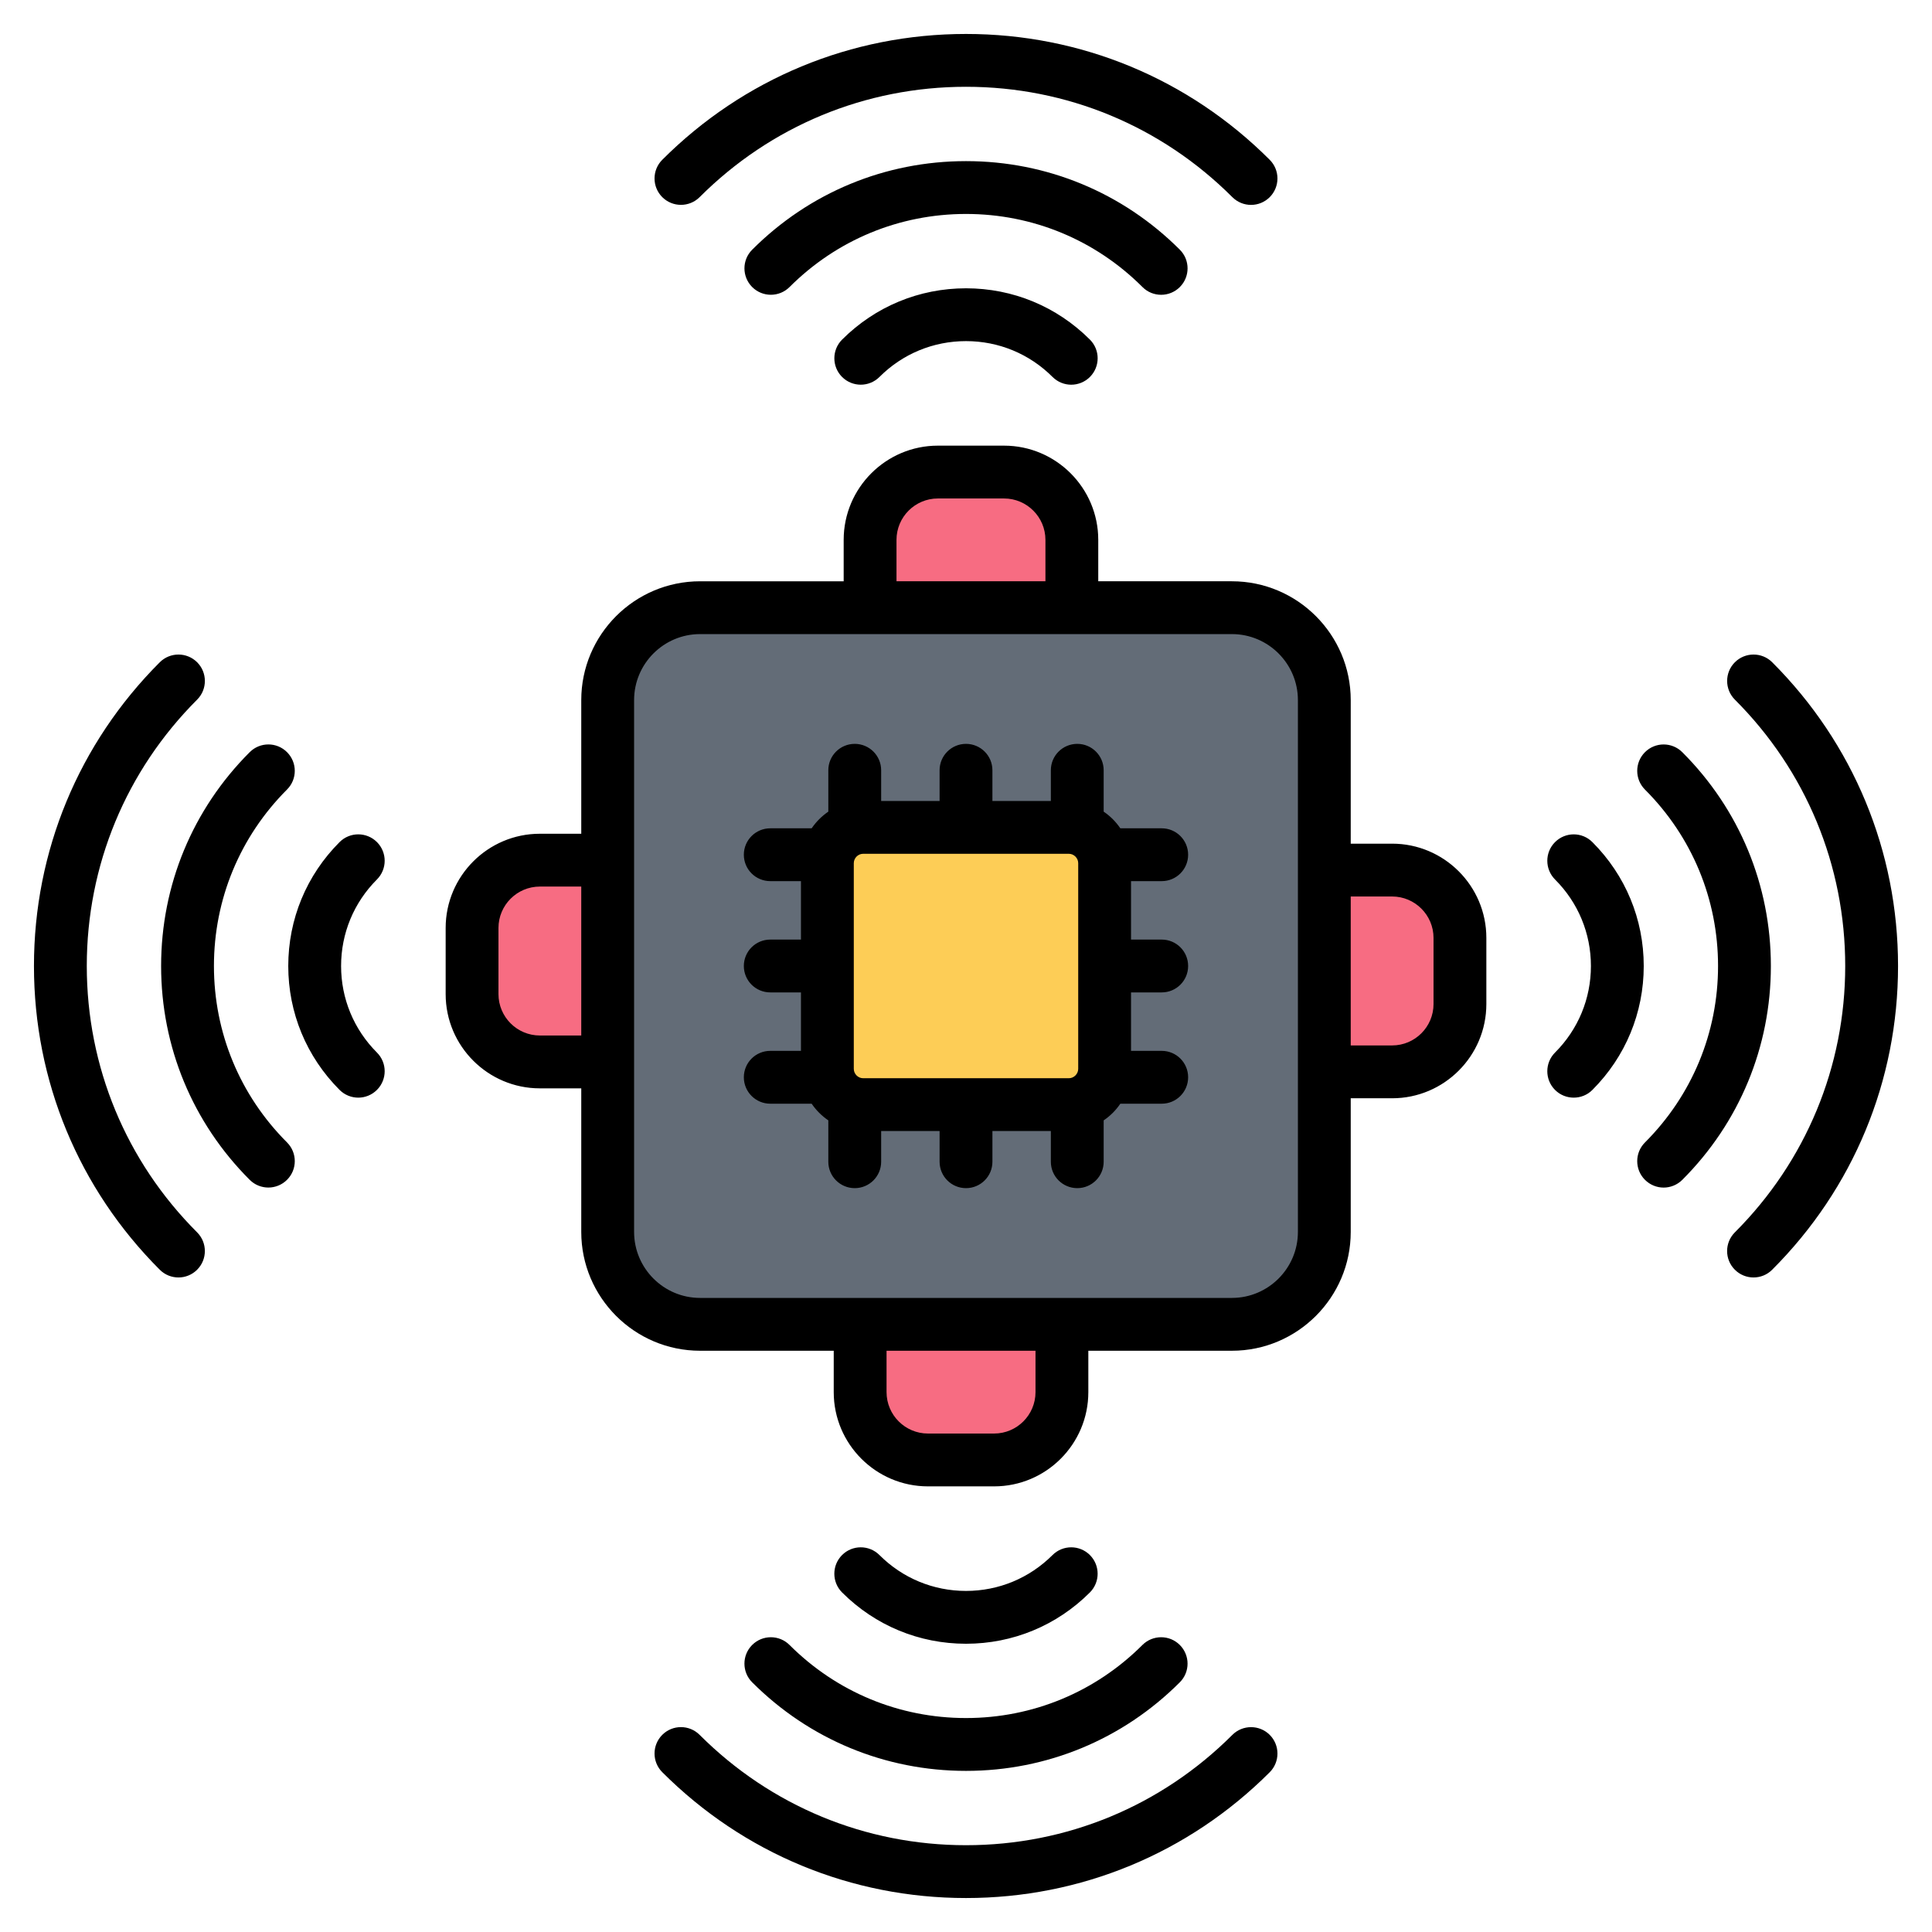 <svg id="Layer_1" enable-background="new 0 0 512 512" height="512" viewBox="0 0 512 512" width="512" xmlns="http://www.w3.org/2000/svg"><g><g><g clip-rule="evenodd" fill-rule="evenodd"><path d="m230.581 171.041v-27.969c0-9.883 8.086-17.969 17.968-17.969h17.533c9.883 0 17.969 8.086 17.969 17.969v27.969zm-59.54 110.378h-27.969c-9.882 0-17.969-8.086-17.969-17.969v-17.533c0-9.883 8.086-17.969 17.969-17.969h27.969zm110.378 59.539v27.969c0 9.882-8.086 17.969-17.969 17.969h-17.533c-9.882 0-17.969-8.086-17.969-17.969v-27.969zm59.54-110.377h27.969c9.883 0 17.969 8.086 17.969 17.969v17.533c0 9.882-8.086 17.969-17.969 17.969h-27.969z" fill="#f76c82"/><path d="m185.527 161.041h140.945c13.487 0 24.486 11 24.486 24.486v140.945c0 13.487-11 24.486-24.486 24.486h-140.945c-13.487 0-24.486-10.999-24.486-24.486v-140.945c0-13.486 11-24.486 24.486-24.486z" fill="#636c77"/><path d="m233.418 219.774h45.163c3.761 0 7.173 1.531 9.643 4.001s4.001 5.882 4.001 9.643v45.163c0 3.761-1.532 7.173-4.001 9.643-2.47 2.47-5.882 4.001-9.643 4.001h-45.163c-3.761 0-7.173-1.531-9.643-4.001s-4.001-5.882-4.001-9.643v-45.163c0-3.761 1.532-7.173 4.001-9.643 2.47-2.47 5.882-4.001 9.643-4.001z" fill="#fdcd56"/></g></g><path clip-rule="evenodd" d="m379.899 248.554c0-6.051-4.922-10.973-10.969-10.973h-10.973v39.47h10.973c6.047 0 10.969-4.917 10.969-10.969zm-35.941-63.021c0-9.642-7.849-17.491-17.49-17.491h-140.94c-9.646 0-17.486 7.849-17.486 17.491v140.94c0 9.637 7.84 17.49 17.486 17.49h140.94c9.642 0 17.49-7.853 17.49-17.49zm-69.538 172.428h-39.475v10.969c0 6.051 4.922 10.973 10.973 10.973h17.533c6.047 0 10.969-4.922 10.969-10.973zm-36.84-203.918h39.47v-10.973c0-6.047-4.922-10.969-10.968-10.969h-17.533c-6.051 0-10.969 4.922-10.969 10.969zm-83.542 120.377v-39.47h-10.968c-6.047 0-10.969 4.922-10.969 10.973v17.528c0 6.051 4.922 10.968 10.969 10.968h10.968zm239.86-25.866v17.528c0 13.768-11.199 24.972-24.968 24.972h-10.973v35.419c0 17.358-14.131 31.489-31.489 31.489h-38.049v10.969c0 13.773-11.199 24.972-24.968 24.972h-17.533c-13.768 0-24.972-11.199-24.972-24.972v-10.969h-35.418c-17.363 0-31.49-14.131-31.49-31.489v-38.049h-10.968c-13.764 0-24.968-11.204-24.968-24.972v-17.528c0-13.773 11.204-24.972 24.968-24.972h10.968v-35.418c0-17.359 14.126-31.49 31.49-31.49h38.053v-10.974c0-13.759 11.199-24.968 24.967-24.968h17.533c13.764 0 24.967 11.209 24.967 24.968v10.973h35.419c17.359 0 31.489 14.131 31.489 31.49v38.049h10.973c13.769-.001 24.969 11.199 24.969 24.972zm-110.637 37.187h-54.527c-1.341 0-2.47-1.139-2.47-2.48v-54.518c0-1.341 1.129-2.48 2.47-2.48h54.527c1.341 0 2.475 1.139 2.475 2.48v54.518c.001 1.342-1.134 2.48-2.475 2.48zm16.474-52.231v15.49h8.136c3.868 0 6.997 3.129 6.997 7.002 0 3.868-3.129 6.997-6.997 6.997h-8.136v15.491h8.136c3.868 0 6.997 3.129 6.997 7.002 0 3.859-3.129 7.002-6.997 7.002h-10.968c-1.176 1.736-2.678 3.237-4.419 4.418v10.959c0 3.873-3.134 7.002-6.997 7.002-3.868 0-7.002-3.129-7.002-7.002v-8.131h-15.485v8.131c0 3.873-3.134 7.002-7.002 7.002-3.863 0-6.997-3.129-6.997-7.002v-8.131h-15.486v8.131c0 3.873-3.134 7.002-7.002 7.002s-7.002-3.129-7.002-7.002v-10.959c-1.736-1.181-3.237-2.682-4.418-4.418h-10.969c-3.868 0-7.002-3.143-7.002-7.002 0-3.873 3.134-7.002 7.002-7.002h8.136v-15.491h-8.136c-3.868 0-7.002-3.129-7.002-6.997 0-3.873 3.134-7.002 7.002-7.002h8.136v-15.49h-8.136c-3.868 0-7.002-3.129-7.002-6.997 0-3.863 3.134-7.002 7.002-7.002h10.969c1.181-1.727 2.682-3.237 4.418-4.419v-10.964c0-3.868 3.134-6.997 7.002-6.997s7.002 3.129 7.002 6.997v8.136h15.485v-8.136c0-3.868 3.134-6.997 6.997-6.997 3.868 0 7.002 3.129 7.002 6.997v8.136h15.486v-8.136c0-3.868 3.134-6.997 7.002-6.997 3.863 0 6.997 3.129 6.997 6.997v10.964c1.741 1.181 3.242 2.692 4.419 4.419h10.968c3.868 0 6.997 3.138 6.997 7.002 0 3.868-3.129 6.997-6.997 6.997zm-243.04 22.492c0-17.669 6.88-34.27 19.373-46.773 2.734-2.729 2.734-7.157 0-9.896-2.734-2.734-7.167-2.734-9.901.009-15.133 15.128-23.471 35.258-23.471 56.659s8.334 41.531 23.471 56.659c1.365 1.369 3.158 2.051 4.951 2.051 1.788 0 3.581-.682 4.95-2.051 2.734-2.729 2.734-7.162 0-9.901-12.493-12.486-19.373-29.097-19.373-46.757zm43.202-32.84c2.729 2.739 2.729 7.167 0 9.901-6.126 6.131-9.505 14.267-9.505 22.939 0 8.658 3.379 16.808 9.505 22.939 2.729 2.729 2.729 7.162 0 9.891-1.369 1.369-3.162 2.056-4.95 2.056-1.793 0-3.586-.687-4.95-2.047-8.771-8.78-13.604-20.441-13.604-32.84 0-12.413 4.832-24.069 13.604-32.84 2.729-2.732 7.166-2.732 9.9.001zm-76.898 32.84c0 26.657 10.385 51.728 29.24 70.587 2.734 2.734 2.734 7.171 0 9.9-1.365 1.37-3.157 2.052-4.95 2.052s-3.581-.682-4.95-2.052c-21.5-21.498-33.339-50.089-33.339-80.487 0-30.402 11.839-58.988 33.343-80.493 2.734-2.729 7.167-2.729 9.901 0s2.734 7.171 0 9.9c-18.86 18.866-29.245 43.932-29.245 70.593zm176.335 179.93c-2.734 2.729-2.734 7.171 0 9.9 15.138 15.138 35.258 23.471 56.664 23.471 21.405 0 41.531-8.334 56.659-23.471 2.743-2.729 2.743-7.162 0-9.9-2.729-2.729-7.157-2.729-9.901 0-12.488 12.488-29.094 19.368-46.759 19.368s-34.27-6.879-46.768-19.368c-2.729-2.729-7.161-2.729-9.895 0zm127.256 23.829c2.729-2.729 7.171-2.729 9.901 0 2.729 2.729 2.729 7.171 0 9.901-21.505 21.499-50.091 33.338-80.493 33.338s-58.988-11.839-80.488-33.348c-2.734-2.729-2.734-7.162 0-9.901 2.734-2.729 7.166-2.729 9.9.009 18.855 18.85 43.926 29.24 70.587 29.24 26.667.001 51.728-10.38 70.593-29.239zm-37.757-37.748c-8.771 8.771-20.431 13.599-32.835 13.599-12.409 0-24.069-4.828-32.84-13.599-2.734-2.738-2.734-7.171 0-9.91 2.734-2.729 7.166-2.729 9.9 0 6.127 6.126 14.272 9.51 22.939 9.51 8.663 0 16.808-3.383 22.935-9.51 2.734-2.729 7.166-2.729 9.9 0 2.735 2.739 2.735 7.172.001 9.91zm180.824-246.503c-2.729-2.729-7.167-2.729-9.901 0-2.729 2.729-2.729 7.171 0 9.9 18.865 18.865 29.245 43.931 29.245 70.592 0 26.657-10.394 51.728-29.245 70.587-2.739 2.734-2.739 7.171-.005 9.9 1.369 1.37 3.157 2.052 4.945 2.052 1.802 0 3.59-.682 4.95-2.052 21.515-21.498 33.354-50.089 33.354-80.487 0-30.402-11.839-58.988-33.343-80.492zm-47.658 47.662c-2.73-2.743-7.162-2.743-9.901 0-2.729 2.729-2.729 7.157 0 9.901 6.131 6.122 9.51 14.272 9.51 22.93 0 8.668-3.379 16.808-9.51 22.939-2.729 2.729-2.729 7.171 0 9.9 1.369 1.369 3.158 2.047 4.95 2.047 1.797 0 3.59-.677 4.95-2.047 8.771-8.771 13.608-20.431 13.608-32.84.001-12.399-4.836-24.059-13.607-32.83zm23.829-23.829c15.142 15.128 23.471 35.258 23.471 56.659 0 21.41-8.329 41.531-23.471 56.669-1.369 1.36-3.162 2.052-4.95 2.052s-3.581-.692-4.95-2.061c-2.729-2.729-2.729-7.162 0-9.891 12.493-12.498 19.373-29.099 19.373-46.768 0-17.66-6.879-34.27-19.373-46.759-2.729-2.743-2.729-7.171 0-9.9 2.738-2.744 7.171-2.735 9.9-.001zm-138.107-121.219c1.788 0 3.576-.682 4.946-2.052 2.734-2.729 2.734-7.171 0-9.901-15.138-15.142-35.263-23.471-56.664-23.471-21.405 0-41.531 8.329-56.664 23.471-2.738 2.729-2.738 7.162 0 9.901 2.729 2.729 7.162 2.729 9.896 0 12.492-12.492 29.103-19.372 46.767-19.372 17.66 0 34.27 6.879 46.768 19.373 1.36 1.369 3.148 2.051 4.951 2.051zm-84.558 11.877c8.771-8.771 20.436-13.599 32.84-13.599 12.399 0 24.064 4.828 32.835 13.599 2.734 2.729 2.734 7.162 0 9.9-1.365 1.36-3.157 2.052-4.95 2.052s-3.581-.692-4.95-2.052c-6.126-6.131-14.272-9.5-22.935-9.5-8.667 0-16.813 3.369-22.939 9.5-2.734 2.729-7.167 2.729-9.9 0-2.735-2.738-2.731-7.171-.001-9.9zm-47.653-37.757c-2.734-2.734-2.734-7.162 0-9.9 21.499-21.505 50.085-33.344 80.492-33.344 30.398 0 58.984 11.839 80.488 33.353 2.729 2.729 2.729 7.157 0 9.896-1.369 1.365-3.162 2.052-4.95 2.052-1.793 0-3.581-.687-4.951-2.052-18.864-18.855-43.926-29.25-70.587-29.25-26.666 0-51.737 10.395-70.592 29.245-2.734 2.729-7.166 2.729-9.9 0z" fill-rule="evenodd"/></g></svg>